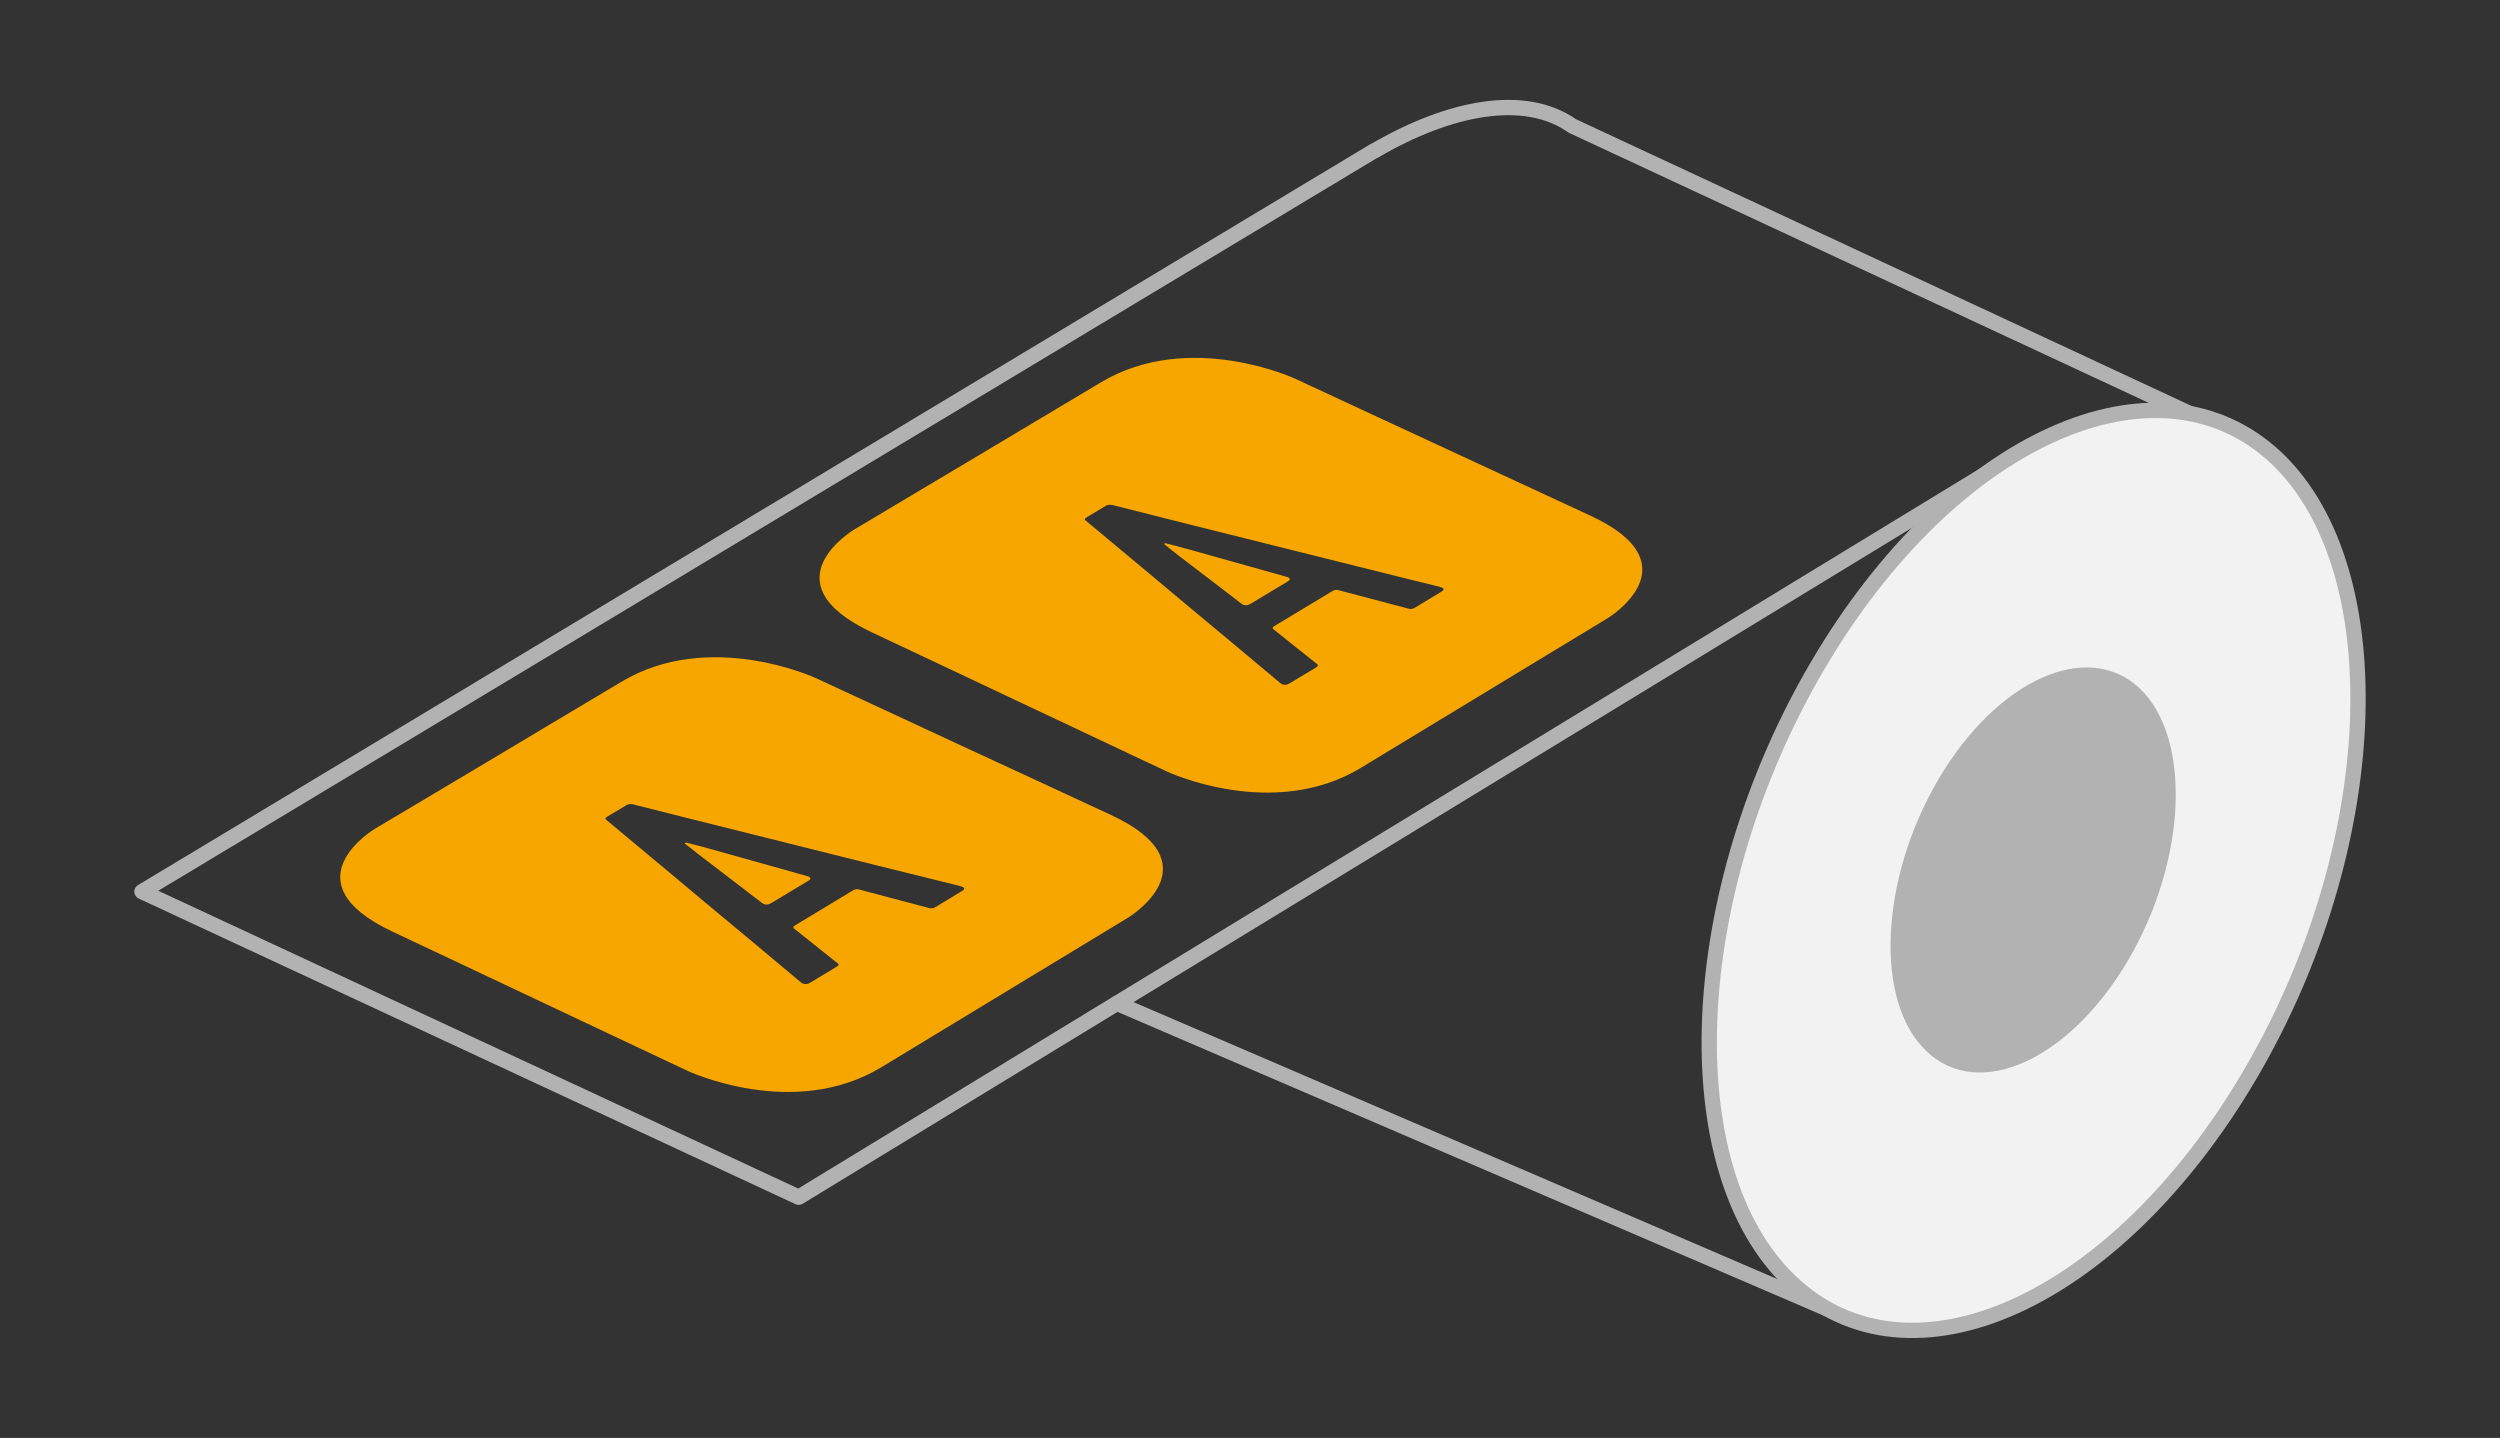 <?xml version="1.0" encoding="utf-8"?>
<!-- Generator: Adobe Illustrator 16.0.0, SVG Export Plug-In . SVG Version: 6.00 Build 0)  -->
<!DOCTYPE svg PUBLIC "-//W3C//DTD SVG 1.1//EN" "http://www.w3.org/Graphics/SVG/1.1/DTD/svg11.dtd">
<svg version="1.1" id="Warstwa_1" xmlns="http://www.w3.org/2000/svg" xmlns:xlink="http://www.w3.org/1999/xlink" x="0px" y="0px"
	 width="141.73px" height="81.519px" viewBox="0 0 141.73 81.519" enable-background="new 0 0 141.73 81.519" xml:space="preserve">
<rect x="0" y="0" width="141.73" height="81.519" fill="#333333" stroke="none"/>
<g>
	<path fill="#F7A600" d="M21.242,46.993c0,0-4.996,2.984,0.99,5.814c1.393,0.656,2.795,1.32,4.188,1.975
		c1.396,0.662,2.791,1.316,4.187,1.977c1.393,0.658,2.795,1.318,4.186,1.977c1.391,0.656,2.793,1.314,4.184,1.971
		c0,0,5.989,2.828,10.99-0.203c1.164-0.707,2.334-1.416,3.499-2.121c1.164-0.709,2.333-1.414,3.499-2.123
		c1.166-0.703,2.328-1.416,3.494-2.117c1.171-0.711,2.337-1.418,3.508-2.127c0,0,5.01-3.031-0.981-5.813
		c-1.397-0.643-2.789-1.291-4.188-1.941c-1.391-0.645-2.791-1.293-4.188-1.939c-1.391-0.648-2.781-1.292-4.179-1.942
		c-1.395-0.648-2.795-1.299-4.193-1.943c0,0-5.989-2.781-10.994,0.206c-1.171,0.698-2.337,1.393-3.506,2.091
		c-1.166,0.696-2.33,1.393-3.497,2.09c-1.164,0.693-2.333,1.391-3.497,2.084C23.579,45.601,22.408,46.3,21.242,46.993
		 M54.506,50.261c0.009,0,0.03,0.006,0.046,0.01c0.148,0.064,0.143,0.148-0.005,0.236c-0.504,0.305-1.014,0.615-1.513,0.92
		c-0.127,0.074-0.252,0.084-0.382,0.045c-1.317-0.35-2.629-0.697-3.946-1.043c-0.108-0.033-0.224-0.023-0.345,0.047
		c-1.097,0.66-2.189,1.322-3.281,1.982c-0.127,0.076-0.136,0.137-0.056,0.189c0.815,0.65,1.634,1.297,2.446,1.951
		c0.099,0.059,0.09,0.129-0.028,0.201c-0.507,0.307-1.018,0.609-1.518,0.918c-0.146,0.088-0.301,0.1-0.447,0.027
		c-0.011-0.004-0.028-0.01-0.028-0.018s-0.016-0.021-0.046-0.035c-0.919-0.766-1.837-1.535-2.75-2.303
		c-0.921-0.768-1.842-1.531-2.758-2.295c-0.916-0.764-1.826-1.537-2.747-2.299c-0.921-0.766-1.833-1.529-2.754-2.297
		c-0.099-0.061-0.09-0.131,0.028-0.199c0.368-0.217,0.734-0.436,1.097-0.654c0.09-0.059,0.22-0.072,0.365-0.045
		c1.555,0.389,3.099,0.787,4.638,1.166c1.545,0.389,3.094,0.773,4.63,1.158c1.55,0.391,3.103,0.775,4.644,1.16
		c1.542,0.387,3.089,0.77,4.635,1.148C54.469,50.253,54.483,50.261,54.506,50.261 M40.198,48.108
		c-0.152-0.037-0.342-0.088-0.56-0.152c-0.22-0.057-0.468-0.119-0.748-0.193c-0.03,0.018-0.06,0.033-0.079,0.049
		c0.285,0.215,0.558,0.436,0.837,0.658c1.187,0.902,2.365,1.805,3.543,2.713c0.032,0.018,0.048,0.023,0.048,0.031
		c0,0.01,0.005,0.02,0.026,0.023c0.148,0.07,0.296,0.061,0.444-0.031c0.706-0.426,1.418-0.852,2.124-1.277
		c0.148-0.094,0.148-0.172,0.005-0.236c-0.021-0.012-0.037-0.012-0.056-0.014c-0.03-0.008-0.049-0.012-0.06-0.023
		C43.878,49.142,42.041,48.628,40.198,48.108"/>
	<path fill="#F7A600" d="M48.418,30.026c0,0-5,2.983,0.99,5.814c1.393,0.653,2.793,1.32,4.187,1.974
		c1.397,0.659,2.793,1.315,4.188,1.977c1.393,0.653,2.793,1.317,4.187,1.974c1.391,0.663,2.793,1.317,4.184,1.973
		c0,0,5.99,2.822,10.99-0.203c1.164-0.707,2.335-1.42,3.499-2.123c1.166-0.709,2.333-1.412,3.496-2.121
		c1.167-0.704,2.331-1.415,3.497-2.121c1.169-0.706,2.335-1.414,3.508-2.123c0,0,5.008-3.035-0.983-5.814
		c-1.396-0.643-2.786-1.292-4.188-1.941c-1.391-0.642-2.788-1.291-4.184-1.94c-1.394-0.645-2.784-1.293-4.182-1.938
		c-1.399-0.65-2.795-1.299-4.193-1.949c0,0-5.991-2.779-10.994,0.208c-1.171,0.696-2.339,1.393-3.506,2.093
		c-1.168,0.696-2.33,1.394-3.497,2.088c-1.166,0.693-2.333,1.391-3.499,2.085C50.755,28.629,49.584,29.332,48.418,30.026
		 M81.681,33.292c0.012,0,0.03,0.004,0.046,0.009c0.15,0.07,0.146,0.147-0.004,0.239c-0.503,0.306-1.012,0.611-1.512,0.914
		c-0.127,0.077-0.254,0.088-0.382,0.046c-1.316-0.349-2.631-0.694-3.942-1.041c-0.111-0.038-0.228-0.022-0.348,0.05
		c-1.097,0.662-2.191,1.32-3.281,1.977c-0.127,0.079-0.137,0.138-0.058,0.194c0.816,0.649,1.634,1.298,2.448,1.953
		c0.1,0.059,0.088,0.127-0.028,0.201c-0.504,0.306-1.018,0.608-1.52,0.912c-0.146,0.093-0.302,0.102-0.449,0.028
		c-0.01-0.004-0.023-0.01-0.023-0.015c0-0.012-0.019-0.021-0.049-0.037c-0.919-0.766-1.835-1.539-2.747-2.299
		c-0.921-0.768-1.839-1.535-2.758-2.299c-0.916-0.765-1.828-1.537-2.747-2.298c-0.921-0.764-1.835-1.531-2.754-2.296
		c-0.102-0.061-0.09-0.131,0.028-0.199c0.368-0.219,0.733-0.436,1.097-0.659c0.09-0.052,0.222-0.068,0.368-0.041
		c1.55,0.39,3.096,0.782,4.635,1.169c1.543,0.387,3.091,0.773,4.631,1.156c1.55,0.386,3.101,0.772,4.645,1.159
		c1.541,0.389,3.084,0.771,4.635,1.151C81.642,33.285,81.66,33.292,81.681,33.292 M67.375,31.139
		c-0.155-0.038-0.345-0.086-0.558-0.149c-0.222-0.062-0.47-0.126-0.75-0.196c-0.033,0.017-0.06,0.033-0.079,0.045
		c0.284,0.22,0.558,0.443,0.835,0.664c1.188,0.9,2.365,1.805,3.545,2.712c0.032,0.013,0.048,0.024,0.048,0.031
		s0.005,0.02,0.025,0.026c0.151,0.068,0.296,0.055,0.444-0.033c0.706-0.427,1.417-0.853,2.125-1.279
		c0.148-0.091,0.148-0.168,0.005-0.24c-0.021-0.004-0.037-0.009-0.056-0.012c-0.029-0.004-0.051-0.014-0.06-0.018
		C71.054,32.172,69.217,31.659,67.375,31.139"/>
	
		<path fill="none" stroke="#B2B2B2" stroke-width="0.868" stroke-linecap="round" stroke-linejoin="round" stroke-miterlimit="22.926" d="
		M63.311,56.874l41.279,17.76l23.744-49.236L89.144,7.143c-2.696-1.9-6.961-1.085-11.228,1.411 M77.916,8.542L8.049,50.548
		L45.28,67.872l68.822-41.938"/>
	<path fill="#F2F2F2" d="M103.137,37.752c-7.525,12.819-8.227,28.487-1.522,34.834c6.71,6.402,18.327,1.143,25.853-11.68
		c7.525-12.814,8.171-28.482,1.52-34.834C122.273,19.732,110.664,24.935,103.137,37.752"/>
	
		<path fill="none" stroke="#B2B2B2" stroke-width="0.868" stroke-linecap="round" stroke-linejoin="round" stroke-miterlimit="22.926" d="
		M103.064,37.704c-7.569,12.87-8.272,28.608-1.531,34.979c6.752,6.43,18.436,1.15,26.007-11.729
		c7.567-12.865,8.218-28.598,1.527-34.976C122.315,19.608,110.637,24.835,103.064,37.704z"/>
	<path fill="#B2B2B2" d="M109.884,44.194c-3.322,5.666-3.63,12.604-0.666,15.402c2.967,2.834,8.1,0.504,11.429-5.156
		c3.328-5.67,3.615-12.592,0.667-15.404C118.352,36.225,113.212,38.529,109.884,44.194"/>
</g>
</svg>

